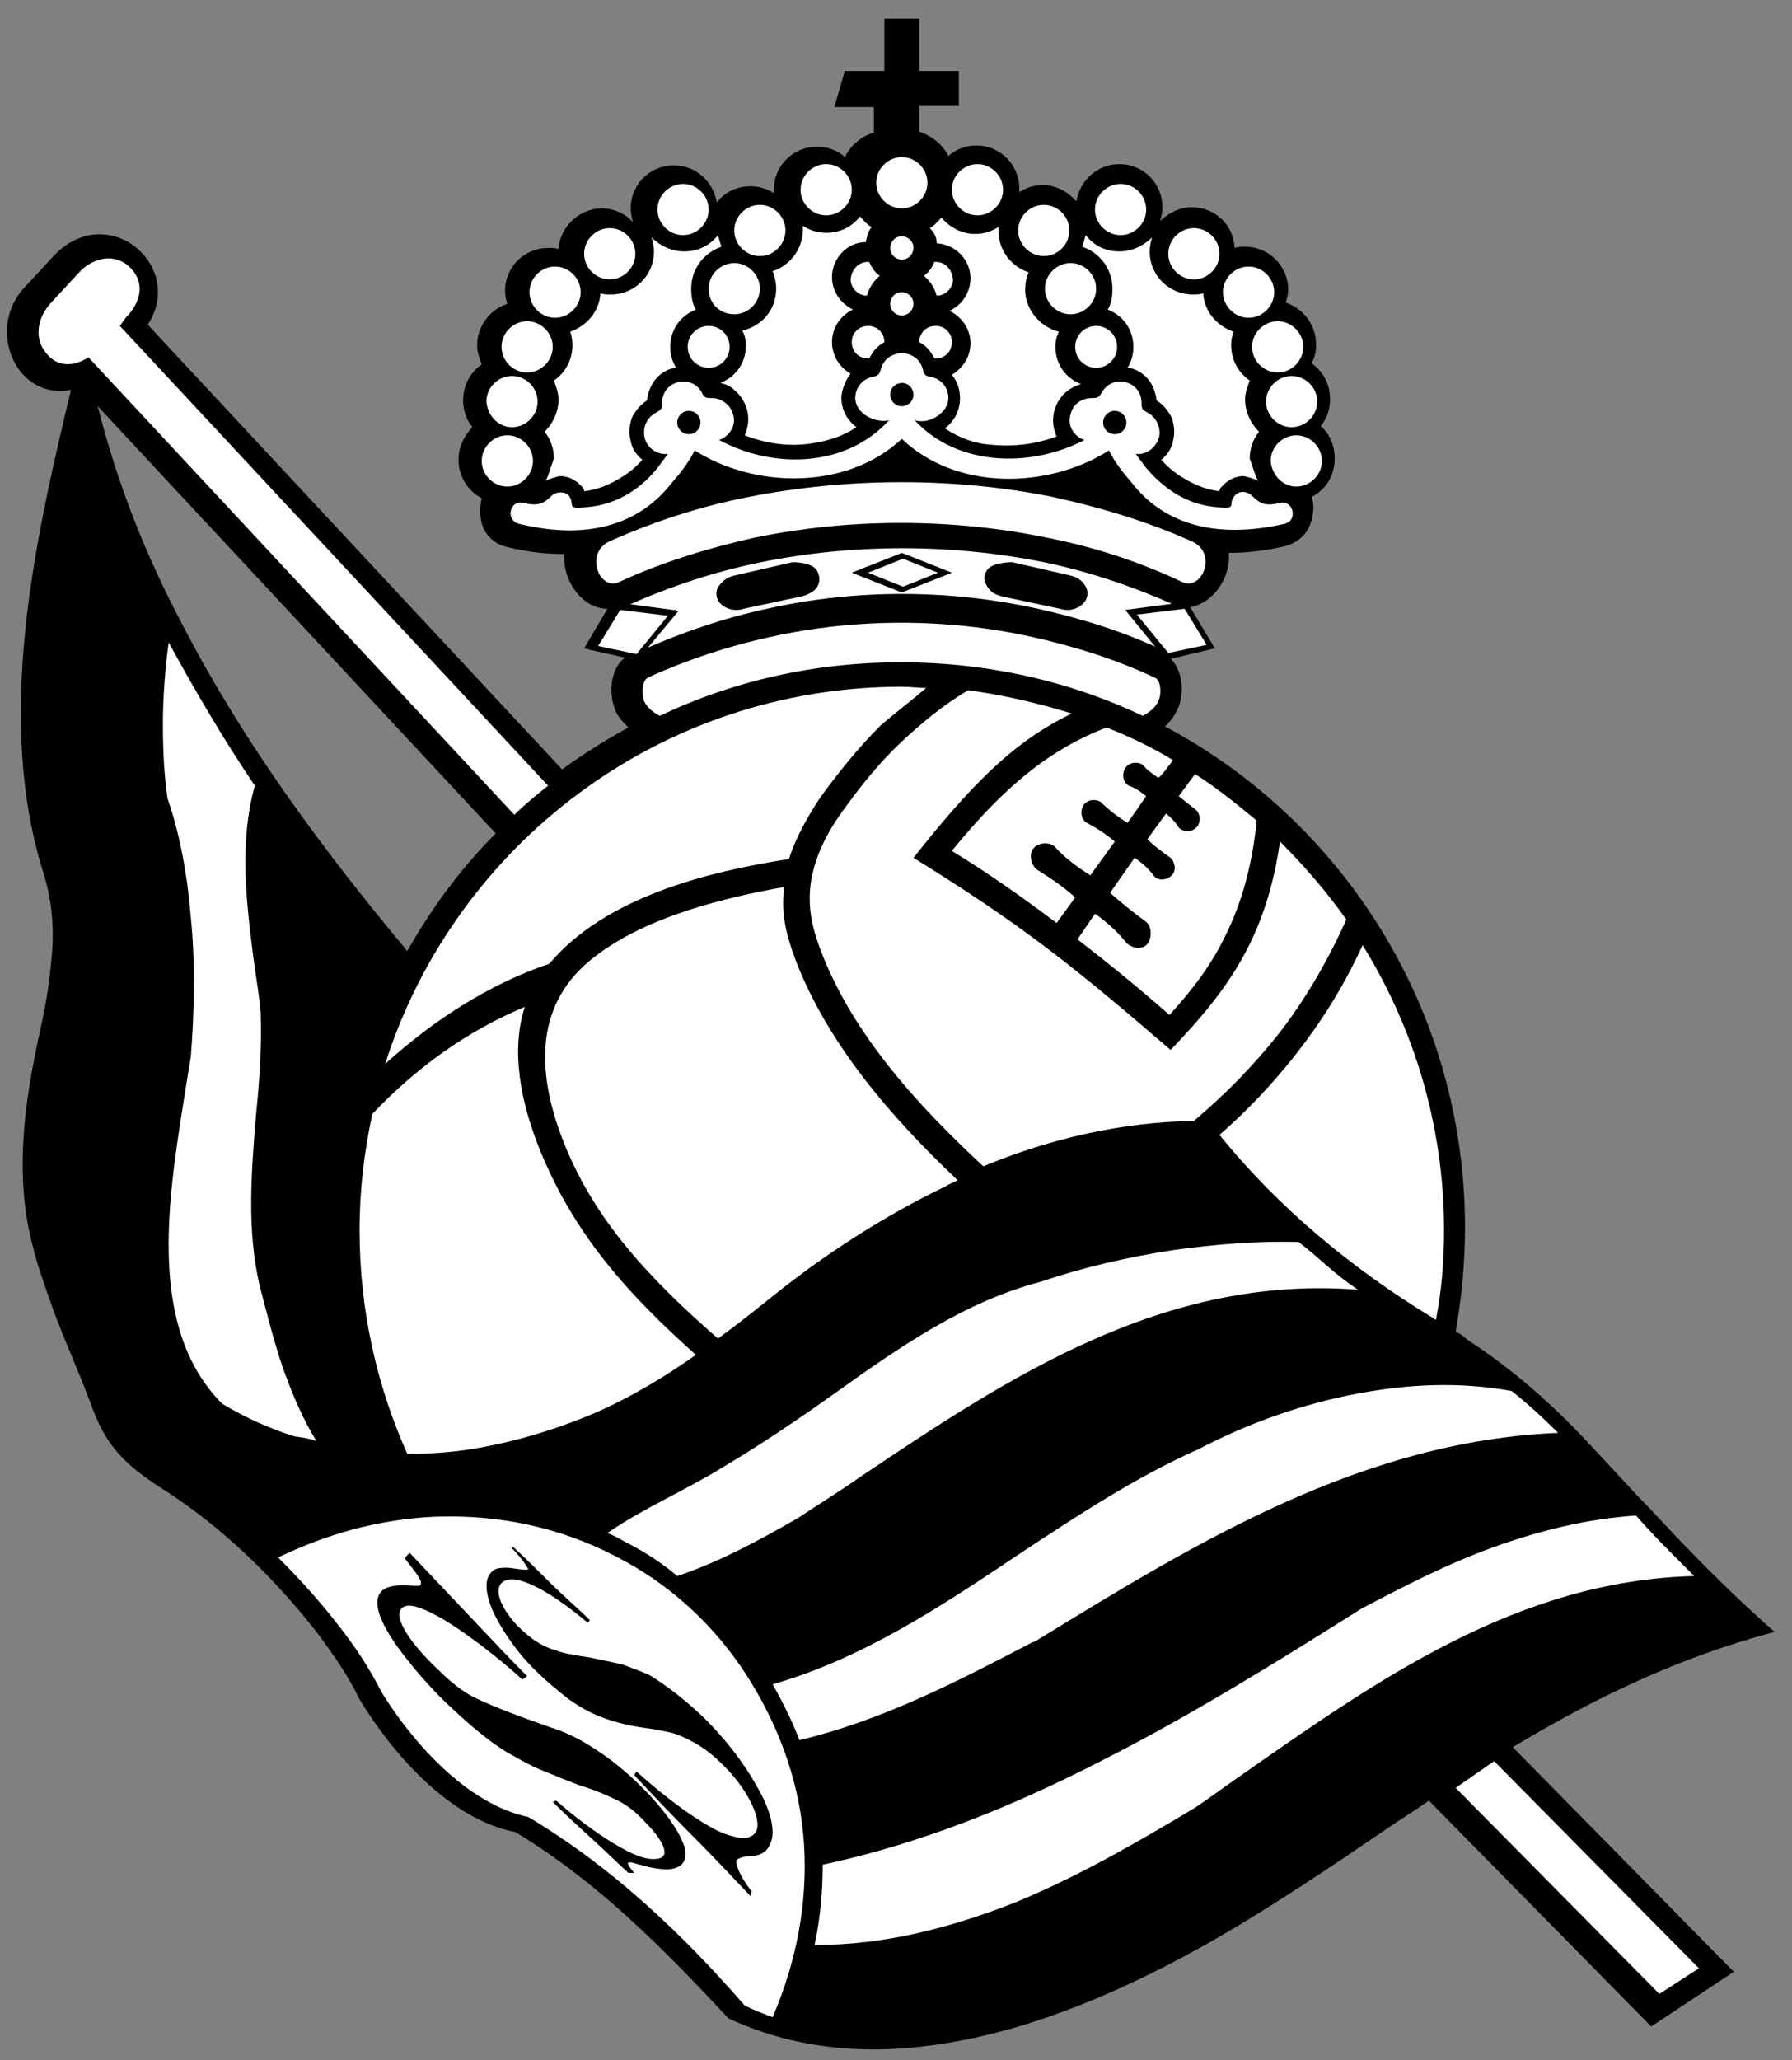 <?xml version="1.0" encoding="utf-8"?>
<!-- Generator: Adobe Illustrator 19.0.0, SVG Export Plug-In . SVG Version: 6.00 Build 0)  -->
<svg version="1.1"
	 id="Capa_1" inkscape:version="0.48.2 r9819" sodipodi:docname="real_sociedad_de_futbol.svg" xmlns:cc="http://creativecommons.org/ns#" xmlns:sodipodi="http://sodipodi.sourceforge.net/DTD/sodipodi-0.dtd" xmlns:dc="http://purl.org/dc/elements/1.1/" xmlns:rdf="http://www.w3.org/1999/02/22-rdf-syntax-ns#" xmlns:svg="http://www.w3.org/2000/svg" xmlns:inkscape="http://www.inkscape.org/namespaces/inkscape"
	 xmlns="http://www.w3.org/2000/svg" xmlns:xlink="http://www.w3.org/1999/xlink" x="0px" y="0px" width="154px" height="177px"
	 viewBox="-220 332.9 154 177" style="enable-background:new -220 332.9 154 177;" xml:space="preserve">
<rect x="-220" y="332.9" width="154" height="177" fill="#808080" stroke="none"/>
<style type="text/css">
	.st0{fill:#FFFFFF;}
</style>
<sodipodi:namedview  inkscape:zoom="4.5141243" inkscape:cx="77" pagecolor="#ffffff" fit-margin-top="0" bordercolor="#666666" guidetolerance="10" showgrid="false" fit-margin-left="0" inkscape:cy="88.5" id="namedview141" borderopacity="1" gridtolerance="10" objecttolerance="10" fit-margin-right="0" inkscape:window-x="-8" inkscape:window-y="-8" inkscape:pageshadow="2" inkscape:window-maximized="1" inkscape:current-layer="Capa_1" inkscape:window-width="1920" inkscape:window-height="1018" inkscape:pageopacity="0" fit-margin-bottom="0">
	</sodipodi:namedview>
<path id="path5" inkscape:connector-curvature="0" d="M-147.4,339h3.4v-4.5h3v4.5h3.4v3h-3.4v2.2c1.1,0.4,2,1.1,2.5,2.1
	c0.7-0.6,1.5-0.9,2.4-0.9c2.1,0,3.7,1.7,3.7,3.7c0,0.1,0,0.2,0,0.3c0.6-0.4,1.3-0.6,2-0.6c1.2,0,2.2,0.6,2.9,1.4
	c0.3-1.8,1.8-3.2,3.7-3.2c2.1,0,3.7,1.7,3.7,3.7c0,0.4-0.1,0.8-0.2,1.2c0.7-0.7,1.7-1.2,2.7-1.2c2,0,3.6,1.5,3.7,3.5
	c0.3-0.1,0.6-0.1,0.9-0.1c2.1,0,3.7,1.7,3.7,3.7c0,0.4-0.1,0.7-0.2,1.1c1.5,0.5,2.6,1.9,2.6,3.6c0,0.6-0.1,1.1-0.4,1.6
	c1,0.7,1.6,1.8,1.6,3.1c0,0.9-0.3,1.7-0.8,2.3c0.8,0.7,1.2,1.7,1.2,2.8c0,1.5-0.8,2.7-2,3.3c0.2,0.4,0.2,1,0.1,1.6
	c-0.2,1.2-0.9,2.2-2.3,2.6c-1.6,0.4-3.3,0.6-4.9,0.6c0.2,2.2-1.5,4.6-3.7,4.7l2,3.4l-3.5,0.8c1.2,1,1.4,2.9,0.9,4.3
	c-0.3,0.7-0.7,1.3-1.2,1.7c15.4,8.2,25.8,24.4,25.8,43.1c0,3-0.3,6-0.8,8.9c0.4,0.2,0.7,0.4,1,0.7c4,2.6,7.6,5.8,10.8,9.3v0
	c1.3,1.4,2.6,2.8,4,4.3c1.4,1.4,2.7,2.9,4.1,4.3c2.4,2.5,4.9,4.9,7.5,7.2c-8.3,2.2-15.5,5.7-22.5,9.9l19,19.3l-7.1,4.7l-19.1-19.4
	c-1.3,0.9-2.6,1.7-3.9,2.6c-4.7,3.2-9.3,6.3-14.3,9.2c-8,4.6-15.8,7.8-23.1,9c-6.4,1.1-12.9,0.7-18.9-2.1c-5.6-6-11.2-11.7-18.3-16
	c-5.7-1.1-10.6-6.8-13.4-11.4l0,0c-0.9-1.9-2.2-3.8-3.7-5.8c-3.7-4.7-8.1-9-13.1-12.2c-3.3-2.1-5-3.7-6.3-7.4c-1-2.7-2.2-5.3-3.2-8
	c-0.7-2-1.4-3.9-1.8-5.6c-1.5-5.7-0.8-11.6,0.4-17.3c0.5-2.3,1-4.6,1.2-7.1c0.3-2.6,0.1-5.2-0.7-7.7c-4.1-13.2-0.8-28.1,2.4-41.4
	c-4.8,0.9-7.3-5.3-4-8.8l2.5-2.7c4.6-4.9,11.4,0.8,8.1,5.9l35.6,38.2c1.8-1.3,3.7-2.5,5.7-3.6c-0.5-0.5-1-1-1.2-1.7
	c-0.5-1.4-0.3-3.4,0.9-4.3l-3.5-0.8l2-3.4c-2.2,0-3.9-2.5-3.7-4.7c-1.7,0-3.3-0.2-4.9-0.6c-1.4-0.3-2.2-1.4-2.3-2.6
	c-0.1-0.6,0-1.1,0.1-1.6c-1.2-0.6-2-1.9-2-3.3c0-1.1,0.5-2.1,1.2-2.8c-0.5-0.6-0.8-1.4-0.8-2.3c0-1.3,0.6-2.4,1.6-3.1
	c-0.2-0.5-0.4-1.1-0.4-1.6c0-1.7,1.1-3.1,2.6-3.6c-0.1-0.3-0.2-0.7-0.2-1.1c0-2.1,1.7-3.7,3.7-3.7c0.3,0,0.6,0,0.9,0.1
	c0.1-1.9,1.8-3.5,3.7-3.5c1.1,0,2.1,0.5,2.7,1.2c-0.1-0.4-0.2-0.8-0.2-1.2c0-2.1,1.7-3.7,3.7-3.7c1.9,0,3.4,1.4,3.7,3.2
	c0.7-0.9,1.7-1.4,2.9-1.4c0.7,0,1.4,0.2,2,0.6c0-0.1,0-0.2,0-0.3c0-2.1,1.7-3.7,3.7-3.7c0.9,0,1.8,0.3,2.4,0.9
	c0.5-1,1.4-1.8,2.5-2.1v-2.2h-3.4L-147.4,339L-147.4,339L-147.4,339z M-185,414.6c2.1-3.7,4.6-7.1,7.6-10.1l-34.2-36.7
	c1.7,6.7,4.1,12.8,7.4,19C-199,396.8-192.2,406-185,414.6z"/>
<path id="path7" inkscape:connector-curvature="0" d="M-201.4,452.9c-5.8-6.6-4.2-17.1-2.8-25.7c0.2-1.3,0.4-2.5,0.6-3.7l0,0
	c0.3-3.9,0.4-8,0-12c-0.3-3.5-1-7-2-10.1l0,0c-0.3-2.1-0.4-4.2-0.4-6.4c0-2.4,0.2-4.8,0.6-7.1l0-0.2l-0.1-0.2
	c-2.8-5.3-5.6-11.1-7.2-16.9c-2.6,11.8-5.1,24.9-1.6,36.7c0.8,2.7,1,5.5,0.8,8.3c-0.3,2.6-0.8,4.9-1.3,7.2c-0.9,4.3-1.5,8-0.9,11.7
	c0.8,5.1,4.1,9.7,7.8,13.2C-205.9,449.7-203.7,451.5-201.4,452.9z"/>
<path id="path9" inkscape:connector-curvature="0" class="st0" d="M-119,384.9C-119.1,384.9-119.1,384.9-119,384.9
	c-3.6-1.6-7.4-2.9-11.3-3.7c-7.9-1.6-16.4-1.6-24.3,0c-3.9,0.8-7.6,2-11.2,3.6c0,0-0.1,0-0.1,0l3.7,0.5l0.3,0l-0.2,0.2l-2.6,3.2
	c3.4-1.5,6.9-2.7,10.6-3.5c7.6-1.7,15.6-1.7,23.3,0c3.6,0.8,7.2,1.9,10.6,3.5l-2.6-3.2l-0.2-0.2l0.3,0
	C-122.8,385.4-119,384.9-119,384.9z"/>
<path id="path11" inkscape:connector-curvature="0" class="st0" d="M-192.8,456.7c-1.2-1.9-2.1-4.1-2.9-6.3c-0.8-2.4-1.4-4.8-2-7.1
	l0,0c-1.1-4.8-0.7-9.7-0.3-14.6c0.3-2.9,0.5-5.9,0.4-8.8c-0.1-1.2-0.3-2.5-0.5-3.8c-0.7-5.3-1.4-10.7,0-15.7
	c-2.7-4-5.1-8.1-7.4-12.3c-0.3,2.1-0.5,4.7-0.5,7c0,2.2,0.1,4.4,0.4,6.4c1.1,3.2,1.7,6.6,2,10.2c0.4,4,0.3,8.1,0,12l0,0
	c-0.2,1.2-0.4,2.4-0.6,3.7c-1.4,8.8-3.1,19.7,3.3,26.1c2,1.2,4,2.1,6.2,2.8C-193.9,456.4-193.4,456.5-192.8,456.7z"/>
<path id="path13" inkscape:connector-curvature="0" d="M-187.4,457.7c-2.5-5.9-3.9-12.3-3.9-19.1c0-8.1,2-15.7,5.4-22.4
	c-4.2-5-8.2-10.2-11.9-15.6c-1.3,4.9-0.6,10.3,0,15.4c0.2,1.3,0.3,2.5,0.5,3.8l0,0c0.1,3-0.2,5.9-0.4,8.8c-0.4,4.9-0.8,9.8,0.3,14.6
	v0c0.5,2.3,1.1,4.7,1.9,7.1c0.8,2.3,1.8,4.5,3,6.5C-190.8,457.2-189.1,457.5-187.4,457.7z"/>
<path id="path15" inkscape:connector-curvature="0" d="M-150.1,500.2c-0.5,2.1-1.2,4.3-2,6.4c4.3,1.2,9,1.3,13.9,0.4
	c7.1-1.2,14.7-4.3,22.6-8.8c4.9-2.8,9.6-6,14.2-9.2c9.8-6.6,19.4-13.2,31.3-16.5c-1.4-1.3-2.7-2.6-4-4c-15.3,0.3-27.3,8.8-39.3,17.2
	c-1.2,0.9-2.4,1.7-3.7,2.6l0,0c-5,3-10.2,6-15.6,8.2C-138.3,498.8-144,500.2-150.1,500.2z"/>
<path id="path17" inkscape:connector-curvature="0" class="st0" d="M-149.3,493.1c0,2.3-0.2,4.6-0.7,6.9c6.1,0,11.7-1.5,17.1-3.6
	c5.4-2.2,10.6-5.2,15.6-8.2c1.2-0.8,2.4-1.7,3.7-2.6c12-8.4,24-16.9,39.2-17.3c-0.4-0.4-0.8-0.8-1.2-1.2c-1.3-1.3-2.6-2.6-3.8-4
	c-4.3,0.3-8.3,1.3-12.2,2.7c-3.9,1.4-7.6,3.3-11.4,5.3c-7.3,4.6-14.7,9.2-22.4,13.1C-133,488.1-140.9,491.3-149.3,493.1
	L-149.3,493.1z"/>
<path id="path19" inkscape:connector-curvature="0" d="M-151.2,482.6c1.1,2.8,1.7,5.7,1.8,8.7c0,0.5,0.1,1,0.1,1.6
	c8.4-1.8,16.2-5,23.8-8.8c7.7-3.9,15.1-8.5,22.3-13.1l0,0c3.7-2,7.5-3.9,11.4-5.3c3.8-1.4,7.8-2.3,12-2.7l-0.1-0.1
	c-1.3-1.4-2.6-2.9-4-4.3l0,0c-0.7-0.7-1.4-1.5-2.1-2.2c-16.8,0.6-31,9.3-44.7,17.7l-0.3,0.2l0,0l-0.3,0.1
	C-137.7,477.6-144.1,480.9-151.2,482.6z"/>
<path id="path21" inkscape:connector-curvature="0" class="st0" d="M-153.6,477.6c0.9,1.6,1.7,3.2,2.3,4.8c7.1-1.7,13.5-5,20-8.4
	l0.3-0.1l0.3-0.2c13.7-8.4,27.8-17,44.6-17.7c-1.3-1.3-2.6-2.5-4-3.6c-4.4-0.8-8.8-0.6-13.1,0.2c-4.9,0.9-9.6,2.6-13.8,4.8l0,0
	c-5.4,2.4-10.4,5.7-15.4,9C-139.1,470.9-145.9,475.4-153.6,477.6z"/>
<path id="path23" inkscape:connector-curvature="0" d="M-161.5,468.4c2.7,2.1,5.2,4.8,7.2,8c0.2,0.3,0.4,0.6,0.6,1
	c7.7-2.2,14.5-6.7,21.3-11.2c5-3.3,10-6.6,15.4-9l0,0c4.2-2.2,8.9-3.9,13.9-4.8c4.1-0.8,8.4-0.9,12.7-0.2c-1.2-1-2.5-1.9-3.8-2.8
	c-1.1-0.7-2.2-1.4-3.3-2c-1.2-0.7-2.4-1.4-3.5-2.1c-0.6-0.4-1.2-0.8-1.8-1.3c-16.8-1.5-30.1,7.4-43,16c-1.8,1.2-3.6,2.4-5.4,3.5l0,0
	C-154.6,465.3-157.9,467.1-161.5,468.4L-161.5,468.4z"/>
<path id="path25" inkscape:connector-curvature="0" class="st0" d="M-167.8,464.6c0.5,0.2,0.9,0.4,1.4,0.7c1.6,0.8,3.2,1.8,4.6,3
	c3.6-1.2,7.1-3.1,10.4-5c1.8-1.2,3.6-2.3,5.3-3.5c12.8-8.6,26.1-17.4,42.8-16.1c-0.9-0.6-1.8-1.3-2.6-2c-0.8-0.7-1.6-1.4-2.5-2.1
	c-3.6-0.1-7.2,0.2-10.8,0.7c-3.9,0.6-7.8,1.5-11.3,2.7l0,0c-6.6,1.7-12.3,5.7-17.9,9.7c-3.1,2.2-6.2,4.3-9.4,6.2l0,0
	C-161,460.9-164.6,462.4-167.8,464.6L-167.8,464.6z"/>
<path id="path27" inkscape:connector-curvature="0" d="M-209,448.8c-2.1-2-4-4.4-5.5-6.9c0.3,1,0.7,2,1,3.1c1,2.7,2.2,5.3,3.2,8
	c1.2,3.4,2.7,4.8,5.7,6.7c2.7,1.7,5,3.7,7.3,5.9c2.3-1.2,4.7-2,7.1-2.7c2.5-0.7,5-1.1,7.5-1.2c5-0.2,10,0.7,14.6,2.8
	c3.2-2.2,6.8-3.7,10.1-5.9l0,0c3.2-1.8,6.3-4,9.4-6.1c5.7-4,11.4-8,18-9.7l0,0c3.5-1.2,7.3-2.1,11.3-2.7c3.5-0.5,7.1-0.8,10.6-0.7
	c-0.6-0.6-1.3-1.2-1.9-1.8c-1.1-1.1-2.2-2.2-3.3-3.3c-1-1.1-1.9-2.2-2.8-3.3c-7.5-0.1-14.8,1.9-21.5,5.2c-5.3,2.6-10.3,5.8-14.9,9.5
	c-4.9,3.9-9.5,7.4-15.3,10c-3.4,1.5-7.1,2.6-10.9,3.2c-5.6,0.9-10.8,0.4-15.7-1.2C-200.2,455.9-204.9,452.9-209,448.8z"/>
<path id="path29" inkscape:connector-curvature="0" class="st0" d="M-156,505.2c0.8,0.4,1.6,0.7,2.4,1c2.1-4.9,3-9.9,2.7-14.8
	c-0.3-4.9-1.9-9.7-4.7-14.2c-3-4.8-7-8.3-11.5-10.6c-4.8-2.5-10.1-3.6-15.5-3.4c-2.4,0.1-4.8,0.5-7.1,1.1c-2.2,0.6-4.3,1.4-6.4,2.4
	c1.9,1.9,3.6,3.8,5,5.6c1.6,2,2.9,4,3.9,6c2.6,4.2,7.3,9.6,12.6,10.7C-167.4,493.3-161.4,499-156,505.2z"/>
<polygon id="polygon31" class="st0" points="-91.6,484.2 -74,502 -77.4,504.2 -94.9,486.5 "/>
<path id="path33" inkscape:connector-curvature="0" class="st0" d="M-209.7,360.9l36.8,39.5c-1,0.8-2,1.6-2.9,2.5l-36.6-39.3
	c-1.1,0.7-2.4,0.9-3.4-0.1l0,0c-1.3-1.3-1.1-3.1,0.1-4.5l2.5-2.7c1.2-1.3,3.1-1.7,4.4-0.4l0,0c1.3,1.3,0.9,3-0.4,4.3L-209.7,360.9z"
	/>
<path id="path35" inkscape:connector-curvature="0" class="st0" d="M-121.8,394.4c0.6-0.3,1.2-0.8,1.4-1.4c0.2-0.5,0.2-1.7-0.4-1.9
	c-3.4-1.6-7-2.7-10.6-3.5c-7.3-1.6-15-1.6-22.3,0c-3.7,0.8-7.3,2-10.6,3.5c-0.6,0.3-0.5,1.5-0.4,1.9c0.2,0.6,0.8,1.1,1.4,1.4
	c6.3-3,13.3-4.6,20.7-4.6S-128.1,391.4-121.8,394.4z"/>
<path id="path37" inkscape:connector-curvature="0" d="M-149.8,382c0.3,0.6,0,1.2-0.5,1.6c-0.3,0.2-0.7,0.4-1.1,0.4l-4.7,1
	c-0.5,0.1-1,0.2-1.5-0.1c-0.8-0.4-1-1.2-0.4-1.9c0.3-0.4,0.8-0.6,1.3-0.7l4.8-1.1C-151.2,381.2-150.3,381.3-149.8,382z"/>
<g>
	<path d="M-156.8,385.3c-0.3,0-0.6-0.1-0.8-0.2c-0.4-0.2-0.7-0.5-0.8-0.9c-0.1-0.4,0-0.8,0.3-1.1c0.4-0.5,0.9-0.6,1.4-0.7l4.8-1
		c1.1-0.2,1.9,0,2.2,0.7c0.3,0.7,0,1.4-0.6,1.7c-0.3,0.2-0.6,0.3-1.1,0.4l-4.7,1C-156.3,385.3-156.6,385.3-156.8,385.3z
		 M-151.3,381.7c-0.3,0-0.5,0-0.6,0.1l-4.8,1c-0.4,0.1-0.8,0.2-1.1,0.6c-0.2,0.2-0.3,0.5-0.2,0.7c0.1,0.2,0.2,0.4,0.5,0.6
		c0.3,0.1,0.7,0.2,1.2,0.1l4.7-1c0.4-0.1,0.7-0.2,0.9-0.4c0.3-0.2,0.6-0.7,0.4-1.1C-150.4,381.8-150.9,381.7-151.3,381.7z"/>
</g>
<path id="path41" inkscape:connector-curvature="0" d="M-176,465.9c0,0,0.1-0.1,0.1-0.1c1.1,1,2.1,2,3.2,3.1
	c1.1,1.1,2.3,2.1,3.4,3.2c-0.1,0.1-0.1,0.1-0.2,0.2c-1.8-1.5-3.4-2.6-4.7-3.2c-1.3-0.6-2.2-0.7-2.7-0.2c-0.7,0.7,0.1,2.4,1.5,3.8
	c0.5,0.5,0.9,0.8,1.3,1.1c0.6,0.4,1.2,0.7,1.9,0.9c0.5,0.2,1.5,0.4,2.9,0.6c1,0.2,1.9,0.4,2.8,0.6c0.8,0.3,1.6,0.6,2.3,0.9
	c1.3,0.8,2.8,1.9,4.4,3.4c2,1.9,3.7,4.1,4.8,6.1c1.2,2,1.7,3.9,1.2,5c-0.3,0.7-0.8,1.1-2.2,1.1c-0.4,0.1-0.6,0.2-0.7,0.3
	c-0.1,0.3,0.2,1.3,1.3,2.7c0,0.1-0.1,0.2-0.1,0.4c-1.8-1.9-3.5-3.7-5.2-5.4c-1.7-1.7-3.3-3.4-4.8-5c0.1-0.1,0.1-0.2,0.2-0.3
	c2.8,2.5,5.2,4.2,7,5.1c1.8,0.8,2.9,0.8,3.3,0c0.5-1.2-1-3.9-3-5.8c-1.2-1.2-2.4-1.9-3.6-2.4c-0.7-0.3-1.5-0.4-2.6-0.6
	c-1.6-0.2-2.8-0.5-3.9-0.9c-1.1-0.4-2-0.9-3-1.6c-0.9-0.7-2-1.6-3-2.6c-1.7-1.7-2.9-3.6-3.6-5.1c-0.6-1.5-0.7-2.7,0-3.3
	c0.2-0.2,0.5-0.3,0.9-0.3c0.6-0.1,2,0.3,2.2,0.1C-174.8,467.4-174.9,467.1-176,465.9z"/>
<path id="path43" inkscape:connector-curvature="0" class="st0" d="M-142.5,350.8c1.2,0,2.2-1,2.2-2.2s-1-2.2-2.2-2.2
	s-2.2,1-2.2,2.2S-143.7,350.8-142.5,350.8z"/>
<path id="path45" inkscape:connector-curvature="0" class="st0" d="M-173.1,374.2c0.4-0.2,0.8-0.3,1.2-0.4c0.6,0,1.1,0.2,1.6,0.6
	c0.1,0.1,0.2,0.2,0.2,0.2c0,0,0.1,0.1,0.1,0.1c0.1,0.1,0.2,0.2,0.2,0.4c0.9-0.1,1.8-0.4,2.7-0.9c0.9-0.5,1.6-1,2.3-1.8
	c-0.5-0.4-0.9-1-1-1.6c-0.2-0.7-0.1-1.4,0.1-2c0.3-0.6,0.7-1.1,1.3-1.5c0.1-0.8,0.4-1.5,0.9-2c0.4-0.4,0.9-0.7,1.5-0.8
	c0,0,0,0,0.1,0c-0.3-0.5-0.5-1.1-0.5-1.8c0-1.5,0.9-2.7,2.2-3.2c-0.3-0.5-0.4-1.1-0.4-1.8c0-1.7,1.1-3.1,2.6-3.6
	c-0.1-0.3-0.2-0.6-0.3-1c-0.7,0.9-1.7,1.4-2.9,1.4c-1.1,0-2.1-0.5-2.8-1.2c0.1,0.4,0.2,0.8,0.2,1.2c0,2.1-1.7,3.7-3.7,3.7
	c-0.3,0-0.6,0-0.9-0.1c-0.1,1.6-1.2,2.8-2.6,3.3c0.1,0.3,0.2,0.7,0.2,1.1c0,1.3-0.6,2.4-1.6,3.1c0.2,0.5,0.4,1.1,0.4,1.6
	c0,1.1-0.5,2.1-1.2,2.8c0.5,0.6,0.8,1.4,0.8,2.3C-172.7,373.1-172.8,373.6-173.1,374.2z"/>
<path id="path47" inkscape:connector-curvature="0" class="st0" d="M-146.9,365c-0.9-0.5-1.6-1.5-1.6-2.7c0-1.2,0.7-2.3,1.8-2.8
	c-1-0.5-1.8-1.5-1.8-2.8c0-1.6,1.3-3,2.9-3c0.1-0.5,0.2-0.9,0.5-1.3c-0.4-0.2-0.7-0.6-1-0.9c-0.7,0.9-1.7,1.4-2.9,1.4
	c-0.7,0-1.4-0.2-2-0.6c0,0.1,0,0.2,0,0.3c0,1.7-1.1,3.1-2.6,3.6c0.2,0.5,0.3,1,0.3,1.5c0,1.8-1.2,3.2-2.9,3.6
	c0.2,0.4,0.3,0.8,0.3,1.3c0,1.5-0.9,2.7-2.2,3.2c0.5,0.1,0.9,0.3,1.2,0.6c0.5,0.4,0.9,1,1.1,1.7c0.2,0.8,0.1,1.5-0.2,2.2
	c1.8,0.7,3.8,1,5.7,0.7c1.4-0.2,2.7-0.6,3.9-1.4c-0.8-0.6-1.3-1.5-1.3-2.6C-147.6,366.2-147.3,365.5-146.9,365z"/>
<path id="path49" inkscape:connector-curvature="0" class="st0" d="M-139.5,353.8c1.6,0.1,2.9,1.4,2.9,3c0,1.2-0.7,2.3-1.8,2.8
	c1,0.5,1.8,1.5,1.8,2.8c0,1.1-0.6,2.1-1.6,2.7c0.5,0.6,0.7,1.3,0.7,2c0,1.1-0.5,2-1.3,2.6c1.2,0.8,2.5,1.3,3.9,1.4
	c1.9,0.2,3.8,0,5.7-0.7c-0.3-0.7-0.4-1.4-0.2-2.2c0.2-0.7,0.6-1.3,1.1-1.7c0.4-0.3,0.8-0.5,1.2-0.6c-1.3-0.5-2.2-1.7-2.2-3.2
	c0-0.5,0.1-0.9,0.3-1.3c-1.6-0.4-2.9-1.9-2.9-3.6c0-0.5,0.1-1.1,0.3-1.5c-1.5-0.5-2.6-1.9-2.6-3.6c0-0.1,0-0.2,0-0.3
	c-0.6,0.4-1.3,0.6-2,0.6c-1.2,0-2.2-0.6-2.9-1.4c-0.3,0.3-0.6,0.7-1,0.9C-139.7,352.9-139.5,353.3-139.5,353.8z"/>
<path id="path51" inkscape:connector-curvature="0" class="st0" d="M-111.9,374.2c-0.4-0.2-0.8-0.3-1.2-0.4c-0.6,0-1.1,0.2-1.6,0.6
	c-0.1,0.1-0.2,0.2-0.2,0.2c0,0-0.1,0.1-0.1,0.1c-0.1,0.1-0.2,0.2-0.2,0.4c-0.9-0.1-1.8-0.4-2.7-0.9c-0.9-0.5-1.6-1-2.3-1.8
	c0.5-0.4,0.9-1,1-1.6c0.2-0.7,0.1-1.4-0.1-2c-0.3-0.6-0.7-1.1-1.3-1.5c-0.1-0.8-0.4-1.5-0.9-2c-0.4-0.4-0.9-0.7-1.5-0.8
	c0,0,0,0-0.1,0c0.3-0.5,0.5-1.1,0.5-1.8c0-1.5-0.9-2.7-2.2-3.2c0.3-0.5,0.4-1.1,0.4-1.8c0-1.7-1.1-3.1-2.6-3.6
	c0.1-0.3,0.2-0.6,0.3-1c0.7,0.9,1.7,1.4,2.9,1.4c1.1,0,2.1-0.5,2.8-1.2c-0.1,0.4-0.2,0.8-0.2,1.2c0,2.1,1.7,3.7,3.7,3.7
	c0.3,0,0.6,0,0.9-0.1c0.1,1.6,1.2,2.8,2.6,3.3c-0.1,0.3-0.2,0.7-0.2,1.1c0,1.3,0.6,2.4,1.6,3.1c-0.2,0.5-0.4,1.1-0.4,1.6
	c0,1.1,0.5,2.1,1.2,2.8c-0.5,0.6-0.8,1.4-0.8,2.3C-112.3,373.1-112.2,373.6-111.9,374.2L-111.9,374.2z"/>
<path id="path53" inkscape:connector-curvature="0" class="st0" d="M-142.5,355.2c0.6,0,1-0.5,1-1c0-0.6-0.5-1-1-1c-0.6,0-1,0.5-1,1
	C-143.5,354.7-143.1,355.2-142.5,355.2z"/>
<path id="path55" inkscape:connector-curvature="0" class="st0" d="M-142.5,360c0.6,0,1-0.5,1-1c0-0.6-0.5-1-1-1c-0.6,0-1,0.5-1,1
	C-143.5,359.5-143.1,360-142.5,360z"/>
<path id="path57" inkscape:connector-curvature="0" class="st0" d="M-145.4,360.9c0.8,0,1.4,0.6,1.4,1.4c0,0,0,0,0,0
	c-0.6,0.3-1,0.8-1.3,1.4c0,0-0.1,0-0.1,0c-0.8,0-1.4-0.6-1.4-1.4S-146.2,360.9-145.4,360.9z"/>
<path id="path59" inkscape:connector-curvature="0" class="st0" d="M-145.4,355.4c0,0,0.1,0,0.1,0c0.2,0.5,0.5,0.9,0.9,1.2
	c-0.5,0.4-0.9,1-1.1,1.7c-0.8,0-1.4-0.7-1.4-1.4C-146.8,356-146.2,355.4-145.4,355.4z"/>
<path id="path61" inkscape:connector-curvature="0" class="st0" d="M-149,351.4c1.2,0,2.2-1,2.2-2.2s-1-2.2-2.2-2.2
	c-1.2,0-2.2,1-2.2,2.2S-150.2,351.4-149,351.4z"/>
<path id="path63" inkscape:connector-curvature="0" class="st0" d="M-176.4,374.7c1.2,0,2.2-1,2.2-2.2c0-1.2-1-2.2-2.2-2.2
	c-1.2,0-2.2,1-2.2,2.2C-178.6,373.7-177.6,374.7-176.4,374.7z"/>
<path id="path65" inkscape:connector-curvature="0" class="st0" d="M-176,369.6c1.2,0,2.2-1,2.2-2.2c0-1.2-1-2.2-2.2-2.2
	c-1.2,0-2.2,1-2.2,2.2C-178.1,368.6-177.2,369.6-176,369.6z"/>
<path id="path67" inkscape:connector-curvature="0" class="st0" d="M-174.7,364.9c1.2,0,2.2-1,2.2-2.2s-1-2.2-2.2-2.2
	s-2.2,1-2.2,2.2C-176.9,363.9-175.9,364.9-174.7,364.9z"/>
<path id="path69" inkscape:connector-curvature="0" class="st0" d="M-172.3,360.2c1.2,0,2.2-1,2.2-2.2s-1-2.2-2.2-2.2
	c-1.2,0-2.2,1-2.2,2.2S-173.5,360.2-172.3,360.2z"/>
<path id="path71" inkscape:connector-curvature="0" class="st0" d="M-167.6,356.9c1.2,0,2.2-1,2.2-2.2s-1-2.2-2.2-2.2
	s-2.2,1-2.2,2.2S-168.8,356.9-167.6,356.9z"/>
<path id="path73" inkscape:connector-curvature="0" class="st0" d="M-161.3,353.1c1.2,0,2.2-1,2.2-2.2s-1-2.2-2.2-2.2
	c-1.2,0-2.2,1-2.2,2.2S-162.5,353.1-161.3,353.1z"/>
<path id="path75" inkscape:connector-curvature="0" class="st0" d="M-154.7,354.9c1.2,0,2.2-1,2.2-2.2s-1-2.2-2.2-2.2
	c-1.2,0-2.2,1-2.2,2.2S-155.9,354.9-154.7,354.9z"/>
<path id="path77" inkscape:connector-curvature="0" class="st0" d="M-156.9,359.9c1.2,0,2.2-1,2.2-2.2c0-1.2-1-2.2-2.2-2.2
	c-1.2,0-2.2,1-2.2,2.2C-159.1,359-158.1,359.9-156.9,359.9z"/>
<path id="path79" inkscape:connector-curvature="0" class="st0" d="M-159.1,364.5c1,0,1.8-0.8,1.8-1.8c0-1-0.8-1.8-1.8-1.8
	s-1.8,0.8-1.8,1.8C-160.9,363.7-160.1,364.5-159.1,364.5z"/>
<path id="path81" inkscape:connector-curvature="0" class="st0" d="M-108.6,374.7c1.2,0,2.2-1,2.2-2.2c0-1.2-1-2.2-2.2-2.2
	c-1.2,0-2.2,1-2.2,2.2C-110.7,373.7-109.8,374.7-108.6,374.7z"/>
<path id="path83" inkscape:connector-curvature="0" class="st0" d="M-109,369.6c1.2,0,2.2-1,2.2-2.2c0-1.2-1-2.2-2.2-2.2
	s-2.2,1-2.2,2.2C-111.2,368.6-110.2,369.6-109,369.6z"/>
<path id="path85" inkscape:connector-curvature="0" class="st0" d="M-110.2,364.9c1.2,0,2.2-1,2.2-2.2s-1-2.2-2.2-2.2
	s-2.2,1-2.2,2.2C-112.4,363.9-111.4,364.9-110.2,364.9z"/>
<path id="path87" inkscape:connector-curvature="0" class="st0" d="M-112.7,360.2c1.2,0,2.2-1,2.2-2.2s-1-2.2-2.2-2.2
	c-1.2,0-2.2,1-2.2,2.2S-113.9,360.2-112.7,360.2z"/>
<path id="path89" inkscape:connector-curvature="0" class="st0" d="M-117.4,356.9c1.2,0,2.2-1,2.2-2.2s-1-2.2-2.2-2.2
	s-2.2,1-2.2,2.2S-118.6,356.9-117.4,356.9z"/>
<path id="path91" inkscape:connector-curvature="0" class="st0" d="M-123.7,353.1c1.2,0,2.2-1,2.2-2.2s-1-2.2-2.2-2.2
	s-2.2,1-2.2,2.2S-124.9,353.1-123.7,353.1z"/>
<path id="path93" inkscape:connector-curvature="0" class="st0" d="M-136,351.4c1.2,0,2.2-1,2.2-2.2s-1-2.2-2.2-2.2s-2.2,1-2.2,2.2
	S-137.2,351.4-136,351.4z"/>
<path id="path95" inkscape:connector-curvature="0" class="st0" d="M-130.3,354.9c1.2,0,2.2-1,2.2-2.2s-1-2.2-2.2-2.2
	s-2.2,1-2.2,2.2S-131.5,354.9-130.3,354.9z"/>
<path id="path97" inkscape:connector-curvature="0" class="st0" d="M-128,359.9c1.2,0,2.2-1,2.2-2.2c0-1.2-1-2.2-2.2-2.2
	s-2.2,1-2.2,2.2S-129.2,359.9-128,359.9z"/>
<path id="path99" inkscape:connector-curvature="0" class="st0" d="M-125.8,364.5c1,0,1.8-0.8,1.8-1.8c0-1-0.8-1.8-1.8-1.8
	c-1,0-1.8,0.8-1.8,1.8C-127.6,363.7-126.8,364.5-125.8,364.5z"/>
<path id="path101" inkscape:connector-curvature="0" class="st0" d="M-139.6,360.9c-0.8,0-1.4,0.6-1.4,1.4c0,0,0,0,0,0
	c0.6,0.3,1,0.8,1.3,1.4c0,0,0.1,0,0.1,0c0.8,0,1.4-0.6,1.4-1.4S-138.8,360.9-139.6,360.9z"/>
<path id="path103" inkscape:connector-curvature="0" class="st0" d="M-139.6,355.4c0,0-0.1,0-0.1,0c-0.2,0.5-0.5,0.9-0.9,1.2
	c0.5,0.4,0.9,1,1.1,1.7c0.8,0,1.4-0.7,1.4-1.4C-138.2,356-138.8,355.4-139.6,355.4z"/>
<path id="path105" inkscape:connector-curvature="0" class="st0" d="M-155.7,375.6c-4.1,0.8-8.1,2.1-11.9,3.8
	c-2.2,1-0.9,4.3,0.8,3.5c3.7-1.7,7.6-2.9,11.6-3.8c8.2-1.7,17-1.7,25.2,0c4.1,0.8,8,2.1,11.6,3.8c1.7,0.8,3.1-2.5,0.8-3.5
	c-3.8-1.7-7.8-2.9-11.9-3.8C-137.9,373.9-147.1,373.9-155.7,375.6z"/>
<polygon id="polygon107" points="-142.5,380.5 -138.4,382.1 -142.5,383.7 -146.5,382.1 "/>
<g>
	<polygon id="polygon109_1_" class="st0" points="-138.9,382.1 -142.5,380.7 -146.1,382.1 -142.5,383.6 	"/>
	<path d="M-142.5,383.8l-4.3-1.7l4.3-1.7l4.3,1.7L-142.5,383.8z M-145.4,382.1l3,1.2l3-1.2l-3-1.2L-145.4,382.1z"/>
</g>
<path id="path111" inkscape:connector-curvature="0" d="M-135.1,382c-0.3,0.6,0,1.2,0.5,1.6c0.3,0.2,0.7,0.4,1.1,0.4l4.7,1
	c0.5,0.1,1,0.2,1.5-0.1c0.8-0.4,1-1.2,0.4-1.9c-0.3-0.4-0.8-0.6-1.3-0.7l-4.8-1.1C-133.7,381.2-134.7,381.3-135.1,382z"/>
<g>
	<path d="M-128.2,385.3c-0.2,0-0.4,0-0.7-0.1l-4.7-1c-0.5-0.1-0.8-0.2-1.1-0.4c-0.5-0.4-0.9-1.1-0.6-1.7c0.3-0.7,1.2-0.9,2.2-0.7
		l4.8,1c0.5,0.1,1,0.3,1.4,0.7c0.3,0.3,0.4,0.8,0.3,1.1c-0.1,0.4-0.4,0.7-0.8,0.9C-127.6,385.2-127.9,385.3-128.2,385.3z
		 M-133.7,381.7c-0.4,0-0.9,0.1-1.1,0.5s0.1,0.9,0.4,1.1c0.2,0.2,0.5,0.3,0.9,0.4l4.7,1c0.5,0.1,0.9,0.1,1.2-0.1
		c0.3-0.1,0.4-0.3,0.5-0.6c0.1-0.2,0-0.5-0.2-0.7c-0.3-0.3-0.7-0.5-1.1-0.6l-4.8-1C-133.2,381.8-133.4,381.7-133.7,381.7z"/>
</g>
<path id="path115" inkscape:connector-curvature="0" d="M-166,493.8c-1-0.9-2-1.9-3.1-2.9c-1.1-1-2.3-2.1-3.4-3.2
	c0.1,0,0.2-0.1,0.3-0.1c2.3,2,4.1,3.2,5.5,4c1.4,0.8,2.4,1.1,3.1,1c1.4-0.1,0.5-1.7-0.9-3.1c-0.8-0.9-1.7-1.6-2.6-2
	c-0.6-0.3-1.5-0.7-2.7-1.1c-0.7-0.2-1.3-0.5-1.9-0.7c-0.9-0.4-1.8-0.7-2.6-1.1c-0.8-0.4-1.5-0.8-2.2-1.2c-1.3-0.8-2.8-2-4.4-3.5
	c-1.9-1.7-3.7-3.8-5-5.6c-1.4-2-2.1-3.7-1.4-4.6c0.4-0.5,1.2-0.6,1.9-0.6c0.8,0,1.4,0.1,1.5,0c0.3-0.3-0.3-1-1.3-2.3
	c0.1-0.2,0.2-0.3,0.4-0.5c1.9,2,3.7,3.9,5.4,5.7c1.6,1.7,3.2,3.4,4.7,4.9c-0.1,0.1-0.3,0.2-0.4,0.3c-2.2-2-4.6-3.8-6.5-5
	c-2-1.2-3.4-1.7-3.9-1.1c-0.7,0.8,0.8,3,3,5.1c1.3,1.3,2.4,2.1,3.2,2.5c0.8,0.4,2.2,1,4.1,1.7c0.8,0.3,1.7,0.6,2.5,0.9
	c1,0.3,2.1,0.8,3.1,1.4c2,1.2,3.7,2.6,5.4,4.4c1.5,1.6,2.6,3.2,3,4.4c0.3,1.1,0,1.9-1.4,2c-0.6,0-1.4-0.1-2.4-0.4
	c-0.1,0-0.3-0.1-0.4-0.1c-0.2-0.1-0.4-0.1-0.5-0.1c-0.3,0-0.1,0.3,0.4,0.9C-165.7,493.8-165.8,493.8-166,493.8z"/>
<path id="path117" inkscape:connector-curvature="0" class="st0" d="M-158.3,447.9c1.5-1.1,2.9-2.2,4.4-3.4
	c4.7-3.8,9.8-7.1,15.2-9.7c0.3-0.2,0.6-0.3,1-0.5c-5.7-5.4-11.2-11.7-14-19.1c-0.8-2.2-1.2-4-0.9-6.1c-5,0.9-11.8,2.5-16.3,6
	c-5.1,3.9-5,9.6-2.9,15.3C-169.1,437.7-164,442.9-158.3,447.9z"/>
<path id="path119" inkscape:connector-curvature="0" class="st0" d="M-188,428.6c-0.7,3.2-1.1,6.5-1.1,10c0,6.9,1.5,13.4,4.1,19.2
	c1.8,0,3.6-0.1,5.5-0.4c3.7-0.6,7.3-1.7,10.6-3.1c3.2-1.4,6-3.1,8.7-5c-5.7-5.1-10.4-10.2-13.4-17.6c-1.7-4.2-2.5-8.6-1.3-12.3
	C-179.9,421.5-184.2,424.6-188,428.6z"/>
<path id="path121" inkscape:connector-curvature="0" class="st0" d="M-140.4,392c-0.7,0-1.4-0.1-2.1-0.1
	c-20.8,0-38.4,13.6-44.4,32.4c4.1-3.7,8.8-6.8,14.1-8.6c4.8-5.7,13.5-7.9,20.6-9c0.5-1.6,1.5-3.5,2.7-5.3c1.6-2.2,3.3-4.3,5.2-6.2
	C-143,394.1-141.7,393.1-140.4,392z"/>
<path id="path123" inkscape:connector-curvature="0" class="st0" d="M-119.2,398.2c-1.8-1.1-3.7-2-5.7-2.8c-2.9,1.1-5.4,2.7-7.6,4.6
	c-2.1,1.8-3.9,3.8-5.7,6c3.1,1.9,6.1,4,9,6.2l1.6-2.2c-1.1-1-2.2-1.7-3.3-2.4c-0.5-0.4-0.7-1.3-0.3-1.8c0.4-0.5,1.3-0.6,1.8-0.2
	c1,1.1,2,1.8,3.1,2.5l2.1-2.9c-0.7-0.6-1.6-1.2-2.4-1.6c-0.5-0.3-0.6-1-0.3-1.5c0.3-0.5,1-0.6,1.5-0.3c0.7,0.7,1.5,1.3,2.3,1.8
	l1.6-2.3c-0.5-0.4-0.9-0.7-1.5-0.9c-0.5-0.3-0.6-1-0.3-1.5c0.3-0.5,1-0.6,1.5-0.3c0.4,0.5,0.9,0.8,1.3,1.1
	C-120.4,399.9-119.2,398.2-119.2,398.2z"/>
<path id="path125" inkscape:connector-curvature="0" class="st0" d="M-112,403.4c-1.7-1.4-3.4-2.8-5.3-4l-1.4,1.9
	c0.5,0.4,1,0.8,1.5,1.2c0.4,0.4,0.4,1.1,0,1.5c-0.4,0.4-1.1,0.4-1.5,0c-0.3-0.5-0.7-0.9-1.1-1.2l-1.6,2.2c0.6,0.6,1.3,1.1,2,1.6
	c0.4,0.4,0.5,1.1,0.1,1.5c-0.4,0.4-1.1,0.5-1.5,0.1c-0.5-0.7-1.1-1.2-1.7-1.6l-2.1,3c1,0.9,2,1.7,3.1,2.5c0.5,0.4,0.5,1.4,0.1,1.9
	c-0.4,0.5-1.3,0.4-1.8-0.1c-0.8-1-1.7-1.8-2.7-2.5l-1.5,2.2c2.7,2.1,5.3,4.2,7.9,6.5c2-2.2,3.6-4.3,4.8-6.8
	C-113.3,410.5-112.4,407.3-112,403.4z"/>
<path id="path127" inkscape:connector-curvature="0" class="st0" d="M-104.3,411.9c-1.7-2.4-3.6-4.6-5.7-6.7c-0.5,3.5-1.4,6.4-2.7,9
	c-1.7,3.4-4.1,6.2-6.7,8.9c-3.5-3-7-6-10.7-8.8c-3.7-2.8-7.5-5.3-11.4-7.7c2.3-2.9,4.7-5.8,7.5-8.3c1.8-1.6,3.8-3,6.1-4.1
	c-2.9-0.9-5.9-1.6-8.9-2c-2.2,1.3-4.1,2.9-5.8,4.5c-1.9,1.8-3.5,3.8-5,5.9c-1.6,2.2-2.4,4.2-2.7,6c-0.3,1.9,0,3.7,0.7,5.6
	c2.7,7.4,8.4,13.6,14.1,18.9c5.8-2.4,11.9-3.8,18.1-3.9c2.6-2.2,5-4.6,7.3-7.5C-108,419-106,415.7-104.3,411.9z"/>
<path id="path129" inkscape:connector-curvature="0" class="st0" d="M-95.9,438.6c0-9-2.6-17.4-7-24.5c-1.6,3.5-3.5,6.5-5.6,9.2
	c-2.1,2.7-4.3,5-6.7,7.1c5.1,6.3,11.4,11.5,18.3,15.7l0.3,0.2C-96.1,443.7-95.9,441.2-95.9,438.6z"/>
<g>
	<path id="path131_1_" inkscape:connector-curvature="0" class="st0" d="M-119.7,389.4l-3.1-3.8l4.7-0.6l2.1,3.6L-119.7,389.4
		L-119.7,389.4z M-165.3,389.4l3.1-3.8l-4.7-0.6l-2.1,3.6C-169,388.5-165.3,389.4-165.3,389.4z"/>
	<path d="M-119.8,389.6l-3.5-4.3l5.3-0.7l2.4,4L-119.8,389.6z M-122.3,385.7l2.7,3.3l3.3-0.7l-1.9-3.1L-122.3,385.7z M-165.2,389.6
		l-4.2-0.9l2.4-4l5.3,0.7L-165.2,389.6z M-168.6,388.4l3.3,0.7l2.7-3.3l-4.1-0.5L-168.6,388.4z"/>
</g>
<path id="path133" inkscape:connector-curvature="0" class="st0" d="M-144.3,364.6c-0.1,0.5-0.3,0.6-0.8,0.7
	c-0.8,0.2-1.4,0.9-1.4,1.8c0,1.3,1.7,2.2,2.9,1.9c-3.7,4.1-10,4.2-14.6,1.7c0.9-0.3,1.5-1.3,1.2-2.2c-0.2-0.8-1-1.4-1.8-1.4
	c-0.5,0-0.7,0-0.9-0.5c-0.9-1.6-3.4-1-3.4,0.9c0,0.6-0.1,0.6-0.6,0.9c-0.7,0.4-1.1,1.2-0.9,2.1c0.2,0.9,1.1,1.5,2,1.4
	c-0.3,0.4-0.6,0.8-0.9,1.2c-1.6,2-3.8,3.3-6.5,3.4c-1.3,0.1-0.6-0.3-1.1-1c-0.3-0.4-1.1-0.4-1.5,0c-0.7,0.7-1.2,0.9-2.4,0.6
	c-1.2-0.3-1.6,1.5-0.4,1.8c4.9,1.2,9.9,0.7,13.2-3.6c0.7-0.8,1.4-1.7,1.9-2.7c5.2,3.3,13.1,3.4,17.8-1l0,0c4.7,4.5,12.6,4.3,17.8,1
	c0.5,1,1.2,1.9,1.9,2.7c3.3,4.3,8.4,4.7,13.2,3.6c1.2-0.3,0.7-2.1-0.4-1.8c-1.2,0.3-1.7,0.1-2.4-0.6c-0.4-0.4-1.1-0.5-1.5,0
	c-0.6,0.7,0.2,1.1-1.1,1c-2.7-0.1-4.8-1.4-6.5-3.4c-0.3-0.4-0.6-0.8-0.9-1.2c0.9,0.1,1.7-0.5,2-1.4c0.2-0.8-0.2-1.7-0.9-2.1
	c-0.5-0.3-0.6-0.3-0.6-0.9c0-1.9-2.5-2.5-3.4-0.9c-0.3,0.5-0.4,0.5-0.9,0.5c-0.8,0-1.6,0.5-1.8,1.4c-0.3,1,0.3,1.9,1.2,2.2
	c-4.6,2.4-10.9,2.3-14.6-1.7c1.2,0.4,2.9-0.6,2.9-1.9c0-0.9-0.6-1.6-1.4-1.8c-0.5-0.1-0.7-0.1-0.8-0.7
	C-141.2,362.8-143.8,362.8-144.3,364.6z"/>
<path id="path135" inkscape:connector-curvature="0" d="M-142.5,367.8c0.5,0,1-0.4,1-1c0-0.5-0.4-1-1-1c-0.5,0-1,0.4-1,1
	C-143.5,367.3-143.1,367.8-142.5,367.8z"/>
<circle id="circle137" sodipodi:rx="3.1240001" sodipodi:cx="246.423" sodipodi:ry="3.1240001" sodipodi:cy="229.28101" cx="-160.8" cy="369.2" r="1">
</circle>
<circle id="circle139" sodipodi:rx="3.1240001" sodipodi:cx="362.677" sodipodi:ry="3.1240001" sodipodi:cy="229.28101" cx="-124.2" cy="369.2" r="1">
</circle>
</svg>
